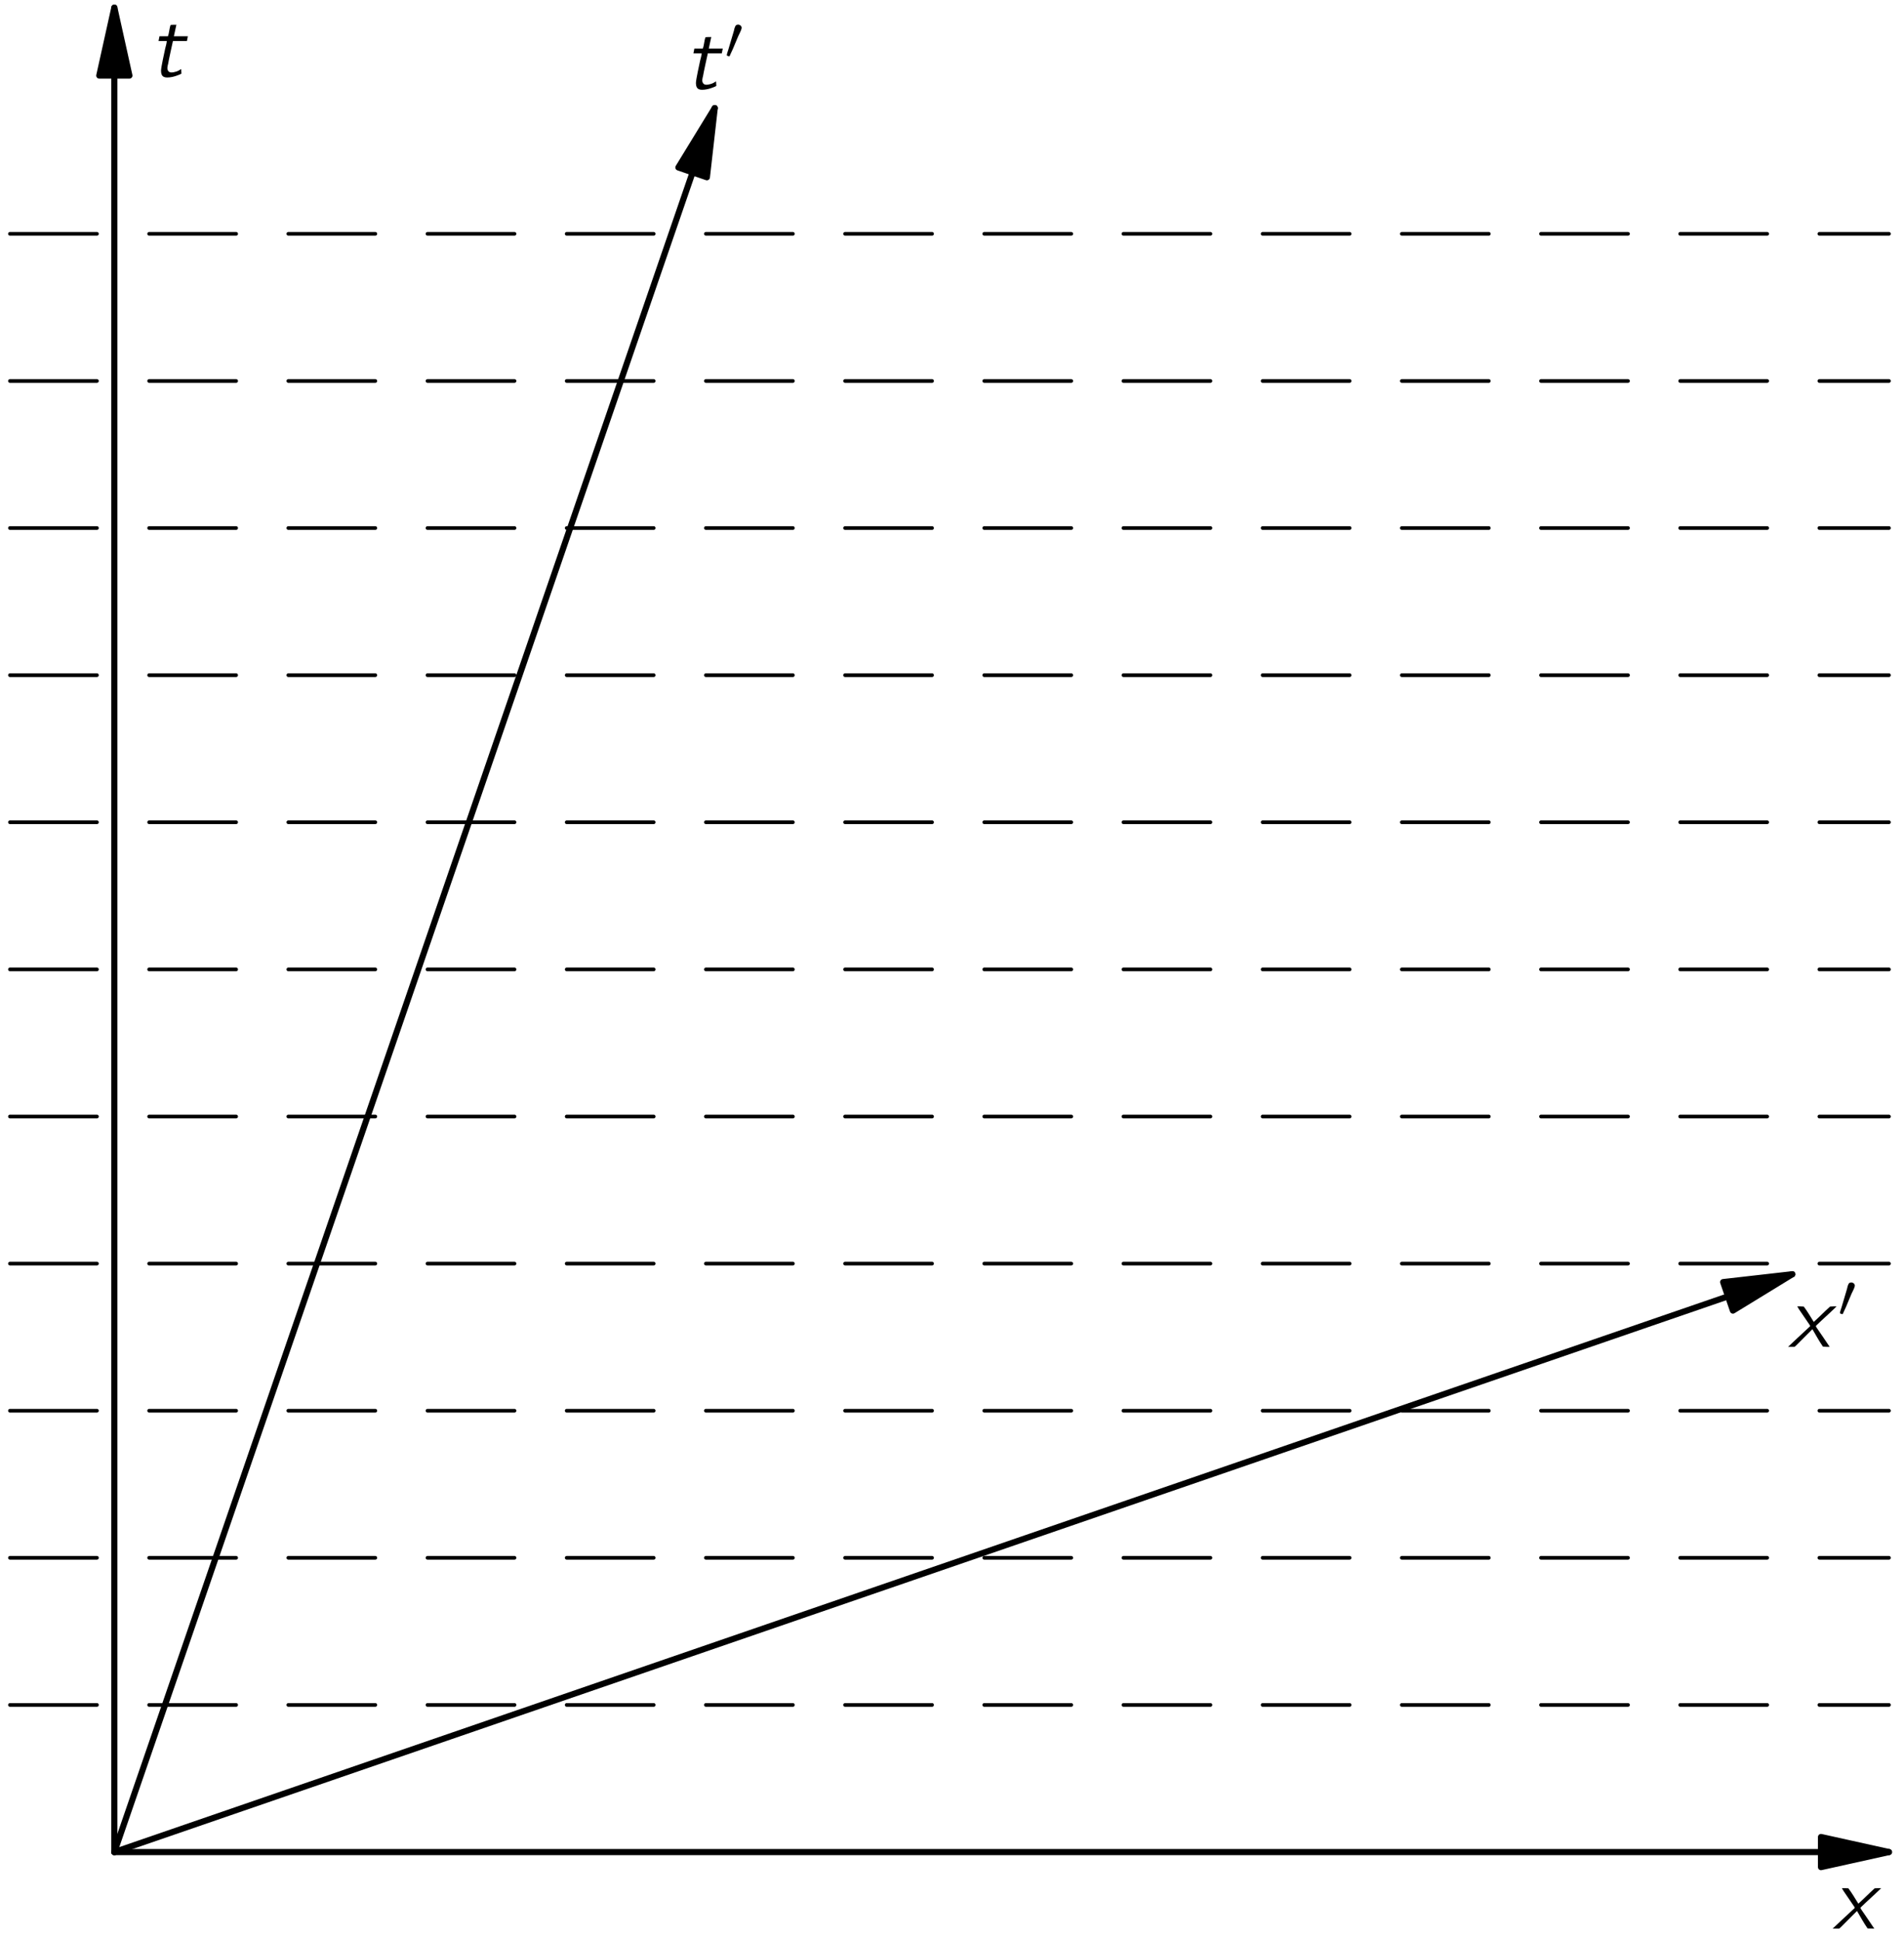 <?xml version="1.0" encoding="UTF-8"?>
<svg xmlns="http://www.w3.org/2000/svg" xmlns:xlink="http://www.w3.org/1999/xlink" width="268pt" height="273pt" viewBox="0 0 155 158" version="1.1">
<defs>
<g>
<symbol overflow="visible" id="glyph0-0">
<path style="stroke:none;" d=""/>
</symbol>
<symbol overflow="visible" id="glyph0-1">
<path style="stroke:none;" d="M 0.75 -3.297 C 0.828 -3.141 0.922 -3.016 1.016 -2.875 C 1.078 -2.797 1.688 -1.875 1.719 -1.844 C 1.734 -1.812 1.797 -1.75 1.797 -1.703 C 1.797 -1.656 1.719 -1.609 1.688 -1.578 C 1.375 -1.297 0.047 -0.047 0 0 C 0.188 0 0.375 0 0.531 0 L 0.688 -0.141 L 1.984 -1.438 C 2.266 -0.953 2.531 -0.469 2.844 -0.016 C 3.016 0 3.203 0 3.391 0 C 3.297 -0.141 2.359 -1.531 2.328 -1.562 C 2.312 -1.609 2.266 -1.656 2.266 -1.688 C 2.281 -1.734 2.344 -1.781 2.375 -1.812 C 2.484 -1.922 2.594 -2.016 2.703 -2.125 C 2.812 -2.219 3.922 -3.25 3.953 -3.297 C 3.766 -3.297 3.594 -3.297 3.422 -3.281 C 2.969 -2.875 2.547 -2.438 2.094 -2.031 C 1.828 -2.453 1.578 -2.891 1.281 -3.281 C 1.109 -3.297 0.922 -3.297 0.75 -3.297 Z M 0.75 -3.297 "/>
</symbol>
<symbol overflow="visible" id="glyph0-2">
<path style="stroke:none;" d="M 0.844 -3.297 L 0.766 -2.906 L 1.438 -2.906 C 1.422 -2.703 1.359 -2.5 1.312 -2.312 C 1.25 -2 0.969 -0.781 0.969 -0.484 C 0.969 -0.375 0.984 -0.266 1.031 -0.156 C 1.109 0 1.25 0.062 1.469 0.062 C 1.734 0.062 2.016 0 2.266 -0.094 C 2.328 -0.109 2.594 -0.219 2.625 -0.25 C 2.641 -0.281 2.625 -0.328 2.625 -0.344 C 2.625 -0.438 2.609 -0.531 2.609 -0.625 C 2.469 -0.547 2.406 -0.484 2.219 -0.422 C 2 -0.359 1.672 -0.266 1.547 -0.484 C 1.438 -0.641 1.5 -0.875 1.547 -1.047 C 1.562 -1.203 1.922 -2.844 1.938 -2.906 L 3.078 -2.906 L 3.156 -3.297 L 2.016 -3.297 L 2.219 -4.234 C 2.062 -4.234 1.891 -4.234 1.75 -4.219 C 1.641 -3.938 1.641 -3.578 1.531 -3.297 L 1.484 -3.297 L 0.844 -3.297 Z M 0.844 -3.297 "/>
</symbol>
<symbol overflow="visible" id="glyph1-0">
<path style="stroke:none;" d=""/>
</symbol>
<symbol overflow="visible" id="glyph1-1">
<path style="stroke:none;" d="M 1.031 -2.781 C 1.016 -2.781 0.984 -2.766 0.969 -2.766 C 0.844 -2.719 0.828 -2.594 0.781 -2.484 L 0.734 -2.281 L 0.281 -0.75 C 0.266 -0.703 0.141 -0.344 0.156 -0.297 C 0.156 -0.25 0.234 -0.234 0.281 -0.219 C 0.297 -0.219 0.328 -0.203 0.344 -0.203 C 0.406 -0.219 0.422 -0.297 0.438 -0.344 L 0.641 -0.781 L 1.094 -1.859 C 1.141 -1.953 1.328 -2.328 1.344 -2.422 C 1.438 -2.656 1.203 -2.812 1.031 -2.781 Z M 1.031 -2.781 "/>
</symbol>
</g>
<clipPath id="clip1">
  <path d="M -228 667 L 384 667 L 384 -125 L -228 -125 L -228 667 Z M -228 667 "/>
</clipPath>
<clipPath id="clip2">
  <path d="M -0.375 153.801 L 155.625 153.801 L 155.625 -0.199 L -0.375 -0.199 L -0.375 153.801 Z M -0.375 153.801 "/>
</clipPath>
<clipPath id="clip3">
  <path d="M -228 667 L 384 667 L 384 -125 L -228 -125 L -228 667 Z M -228 667 "/>
</clipPath>
</defs>
<g id="surface0">
<g clip-path="url(#clip1)" clip-rule="nonzero">
<g clip-path="url(#clip2)" clip-rule="nonzero">
<path style="fill:none;stroke-width:5;stroke-linecap:round;stroke-linejoin:round;stroke:rgb(0%,0%,0%);stroke-opacity:1;stroke-miterlimit:10;" d="M 96.377 29.426 L 1542.041 29.426 " transform="matrix(0.1,0,0,-0.1,-0.376,153.802)"/>
<path style=" stroke:none;fill-rule:nonzero;fill:rgb(0%,0%,0%);fill-opacity:1;" d="M 148.293 152.086 L 153.828 150.859 L 148.293 149.633 "/>
<path style="fill:none;stroke-width:5;stroke-linecap:round;stroke-linejoin:round;stroke:rgb(0%,0%,0%);stroke-opacity:1;stroke-miterlimit:10;" d="M 1486.69 17.161 L 1542.041 29.426 L 1486.69 41.692 L 1486.69 17.161 Z M 1486.69 17.161 " transform="matrix(0.1,0,0,-0.1,-0.376,153.802)"/>
<path style="fill:none;stroke-width:5;stroke-linecap:round;stroke-linejoin:round;stroke:rgb(0%,0%,0%);stroke-opacity:1;stroke-miterlimit:10;" d="M 96.377 29.426 L 1463.291 500.09 " transform="matrix(0.1,0,0,-0.1,-0.376,153.802)"/>
<path style=" stroke:none;fill-rule:nonzero;fill:rgb(0%,0%,0%);fill-opacity:1;" d="M 141.117 106.754 L 145.953 103.793 L 140.32 104.434 "/>
<path style="fill:none;stroke-width:5;stroke-linecap:round;stroke-linejoin:round;stroke:rgb(0%,0%,0%);stroke-opacity:1;stroke-miterlimit:10;" d="M 1414.932 470.481 L 1463.291 500.09 L 1406.963 493.684 L 1414.932 470.481 Z M 1414.932 470.481 " transform="matrix(0.1,0,0,-0.1,-0.376,153.802)"/>
<path style="fill:none;stroke-width:5;stroke-linecap:round;stroke-linejoin:round;stroke:rgb(0%,0%,0%);stroke-opacity:1;stroke-miterlimit:10;" d="M 96.377 29.426 L 96.377 1531.809 " transform="matrix(0.1,0,0,-0.1,-0.376,153.802)"/>
<path style=" stroke:none;fill-rule:nonzero;fill:rgb(0%,0%,0%);fill-opacity:1;" d="M 10.488 6.156 L 9.262 0.621 L 8.035 6.156 "/>
<path style="fill:none;stroke-width:5;stroke-linecap:round;stroke-linejoin:round;stroke:rgb(0%,0%,0%);stroke-opacity:1;stroke-miterlimit:10;" d="M 108.643 1476.457 L 96.377 1531.809 L 84.112 1476.457 L 108.643 1476.457 Z M 108.643 1476.457 " transform="matrix(0.1,0,0,-0.1,-0.376,153.802)"/>
<path style="fill:none;stroke-width:5;stroke-linecap:round;stroke-linejoin:round;stroke:rgb(0%,0%,0%);stroke-opacity:1;stroke-miterlimit:10;" d="M 96.377 29.426 L 585.479 1449.973 " transform="matrix(0.1,0,0,-0.1,-0.376,153.802)"/>
<path style=" stroke:none;fill-rule:nonzero;fill:rgb(0%,0%,0%);fill-opacity:1;" d="M 57.531 14.438 L 58.172 8.805 L 55.211 13.641 "/>
<path style="fill:none;stroke-width:5;stroke-linecap:round;stroke-linejoin:round;stroke:rgb(0%,0%,0%);stroke-opacity:1;stroke-miterlimit:10;" d="M 579.072 1393.645 L 585.479 1449.973 L 555.869 1401.614 L 579.072 1393.645 Z M 579.072 1393.645 " transform="matrix(0.1,0,0,-0.1,-0.376,153.802)"/>
<path style="fill:none;stroke-width:3;stroke-linecap:round;stroke-linejoin:round;stroke:rgb(0%,0%,0%);stroke-opacity:1;stroke-dasharray:70.866,42.52;stroke-miterlimit:10;" d="M 11.338 149.27 L 1542.041 149.27 " transform="matrix(0.1,0,0,-0.1,-0.376,153.802)"/>
<path style="fill:none;stroke-width:3;stroke-linecap:round;stroke-linejoin:round;stroke:rgb(0%,0%,0%);stroke-opacity:1;stroke-dasharray:70.866,42.52;stroke-miterlimit:10;" d="M 11.338 269.114 L 1542.041 269.114 " transform="matrix(0.1,0,0,-0.1,-0.376,153.802)"/>
<path style="fill:none;stroke-width:3;stroke-linecap:round;stroke-linejoin:round;stroke:rgb(0%,0%,0%);stroke-opacity:1;stroke-dasharray:70.866,42.52;stroke-miterlimit:10;" d="M 11.338 388.918 L 1542.041 388.918 " transform="matrix(0.1,0,0,-0.1,-0.376,153.802)"/>
<path style="fill:none;stroke-width:3;stroke-linecap:round;stroke-linejoin:round;stroke:rgb(0%,0%,0%);stroke-opacity:1;stroke-dasharray:70.866,42.52;stroke-miterlimit:10;" d="M 11.338 508.762 L 1542.041 508.762 " transform="matrix(0.1,0,0,-0.1,-0.376,153.802)"/>
<path style="fill:none;stroke-width:3;stroke-linecap:round;stroke-linejoin:round;stroke:rgb(0%,0%,0%);stroke-opacity:1;stroke-dasharray:70.866,42.52;stroke-miterlimit:10;" d="M 11.338 628.567 L 1542.041 628.567 " transform="matrix(0.1,0,0,-0.1,-0.376,153.802)"/>
<path style="fill:none;stroke-width:3;stroke-linecap:round;stroke-linejoin:round;stroke:rgb(0%,0%,0%);stroke-opacity:1;stroke-dasharray:70.866,42.52;stroke-miterlimit:10;" d="M 11.338 748.411 L 1542.041 748.411 " transform="matrix(0.1,0,0,-0.1,-0.376,153.802)"/>
<path style="fill:none;stroke-width:3;stroke-linecap:round;stroke-linejoin:round;stroke:rgb(0%,0%,0%);stroke-opacity:1;stroke-dasharray:70.866,42.52;stroke-miterlimit:10;" d="M 11.338 868.254 L 1542.041 868.254 " transform="matrix(0.1,0,0,-0.1,-0.376,153.802)"/>
<path style="fill:none;stroke-width:3;stroke-linecap:round;stroke-linejoin:round;stroke:rgb(0%,0%,0%);stroke-opacity:1;stroke-dasharray:70.866,42.52;stroke-miterlimit:10;" d="M 11.338 988.059 L 1542.041 988.059 " transform="matrix(0.1,0,0,-0.1,-0.376,153.802)"/>
<path style="fill:none;stroke-width:3;stroke-linecap:round;stroke-linejoin:round;stroke:rgb(0%,0%,0%);stroke-opacity:1;stroke-dasharray:70.866,42.52;stroke-miterlimit:10;" d="M 11.338 1107.903 L 1542.041 1107.903 " transform="matrix(0.1,0,0,-0.1,-0.376,153.802)"/>
<path style="fill:none;stroke-width:3;stroke-linecap:round;stroke-linejoin:round;stroke:rgb(0%,0%,0%);stroke-opacity:1;stroke-dasharray:70.866,42.52;stroke-miterlimit:10;" d="M 11.338 1227.707 L 1542.041 1227.707 " transform="matrix(0.1,0,0,-0.1,-0.376,153.802)"/>
<path style="fill:none;stroke-width:3;stroke-linecap:round;stroke-linejoin:round;stroke:rgb(0%,0%,0%);stroke-opacity:1;stroke-dasharray:70.866,42.52;stroke-miterlimit:10;" d="M 11.338 1347.551 L 1542.041 1347.551 " transform="matrix(0.1,0,0,-0.1,-0.376,153.802)"/>
</g>
</g>
<g clip-path="url(#clip3)" clip-rule="nonzero">
<g style="fill:rgb(0%,0%,0%);fill-opacity:1;">
  <use xlink:href="#glyph0-1" x="149.241" y="157.095"/>
</g>
<g style="fill:rgb(0%,0%,0%);fill-opacity:1;">
  <use xlink:href="#glyph0-2" x="12.096" y="6.25"/>
</g>
<g style="fill:rgb(0%,0%,0%);fill-opacity:1;">
  <use xlink:href="#glyph0-1" x="145.608" y="109.708"/>
</g>
<g style="fill:rgb(0%,0%,0%);fill-opacity:1;">
  <use xlink:href="#glyph1-1" x="149.682" y="107.247"/>
</g>
<g style="fill:rgb(0%,0%,0%);fill-opacity:1;">
  <use xlink:href="#glyph0-2" x="55.67" y="7.251"/>
</g>
<g style="fill:rgb(0%,0%,0%);fill-opacity:1;">
  <use xlink:href="#glyph1-1" x="58.999" y="4.79"/>
</g>
</g>
</g>
</svg>
